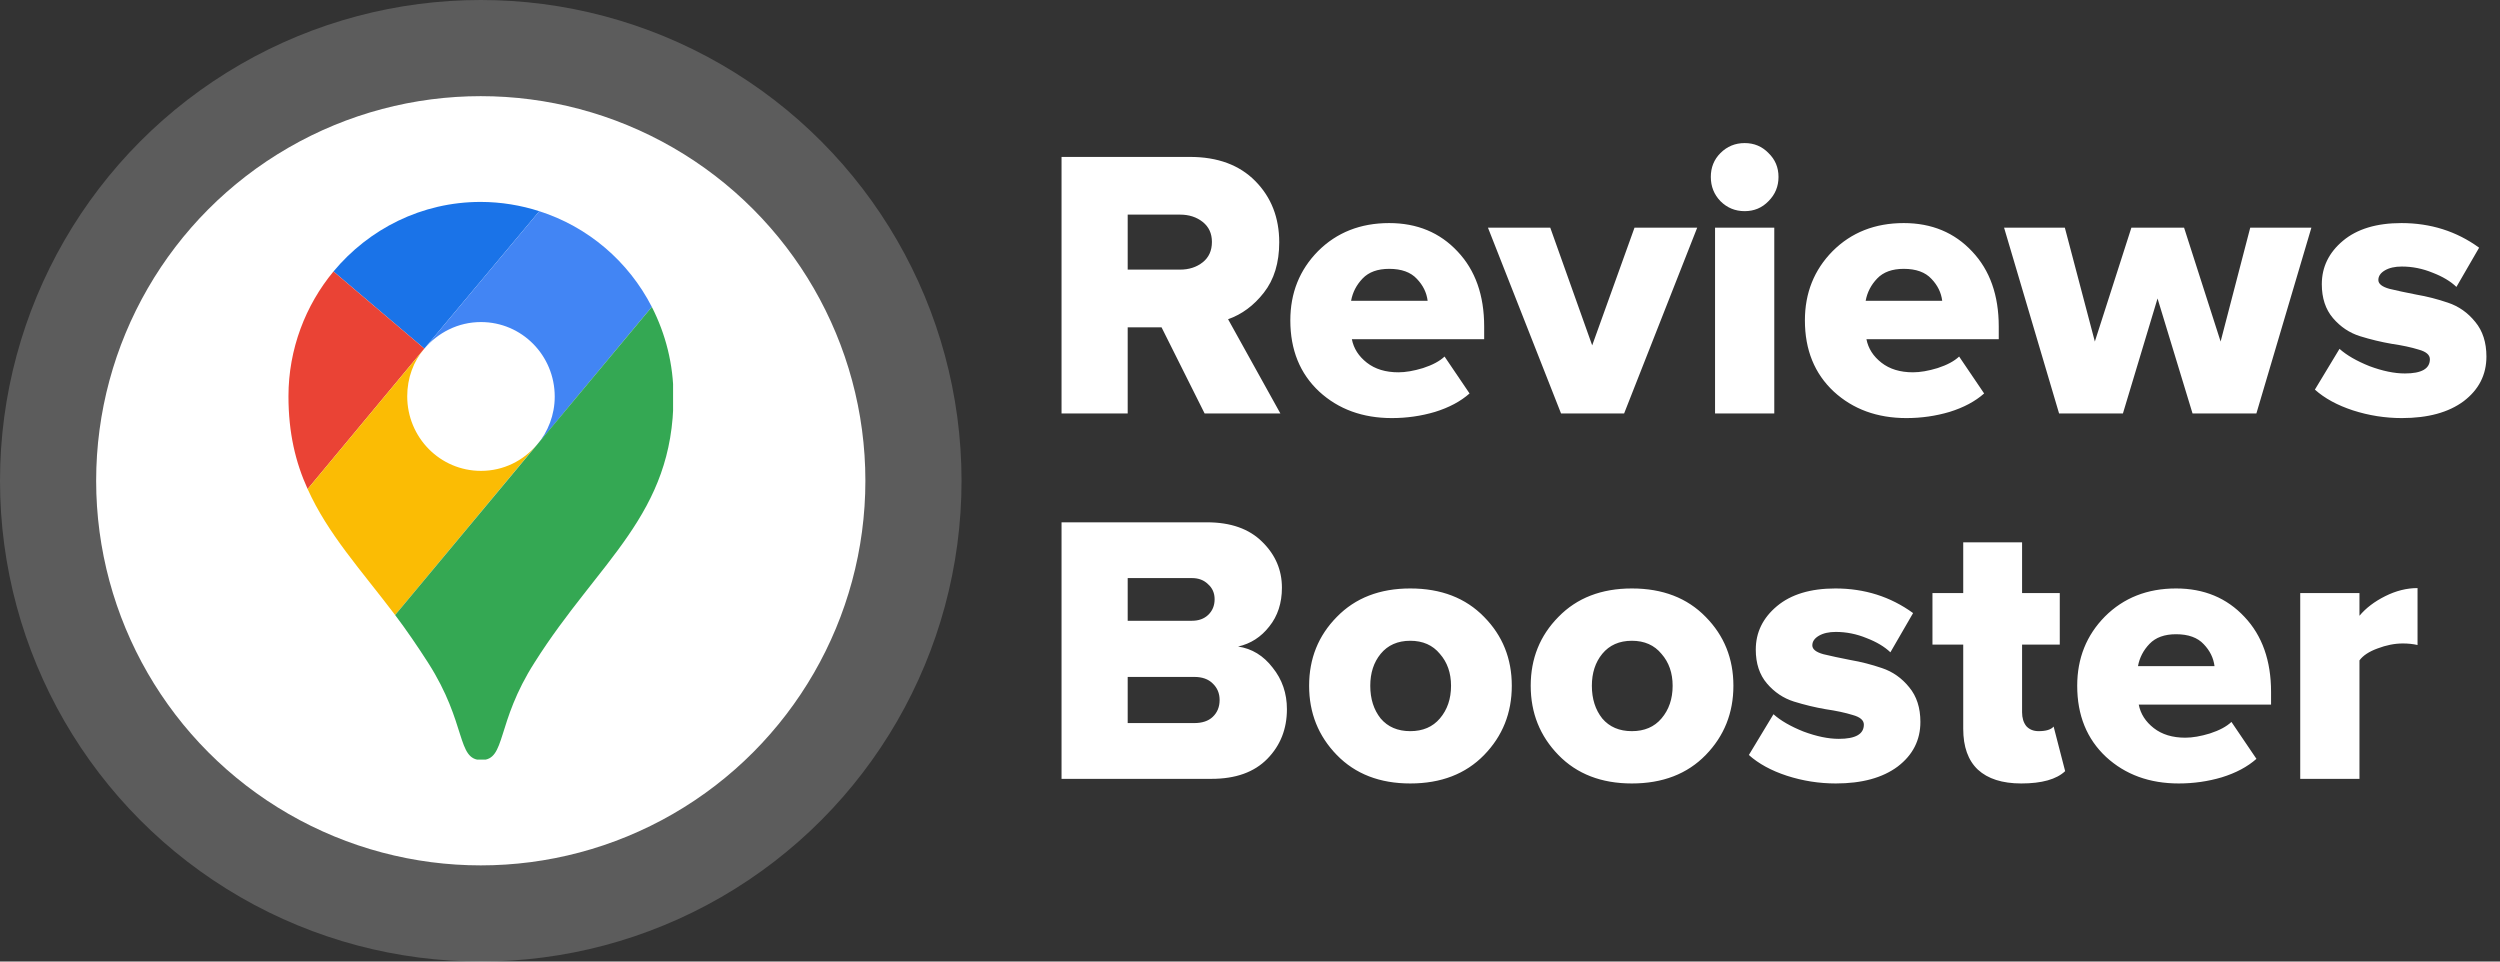 <svg width="260" height="100" viewBox="0 0 260 100" fill="none" xmlns="http://www.w3.org/2000/svg">
<rect x="0" y="0" width="260" height="100" fill="#333333" stroke="none"/>
<circle opacity="0.2" cx="50" cy="50" r="50" fill="white"/>
<circle cx="50" cy="50" r="40" fill="white"/>
<g clip-path="url(#clip0_22001_38)">
<path d="M56.089 21.965C54.182 21.351 52.102 21 49.978 21C43.868 21 38.364 23.806 34.68 28.234L44.128 36.256L56.089 21.965Z" fill="#1A73E8"/>
<path d="M34.68 28.234C31.777 31.741 30 36.3 30 41.21C30 45.024 30.737 48.093 31.994 50.855L44.128 36.256L34.68 28.234Z" fill="#EA4335"/>
<path d="M50.022 33.494C54.269 33.494 57.692 36.958 57.692 41.254C57.692 43.139 56.999 44.893 55.872 46.252C55.872 46.252 61.896 38.974 67.79 31.916C65.363 27.181 61.159 23.587 56.089 21.965L44.128 36.256C45.558 34.59 47.638 33.494 50.022 33.494Z" fill="#4285F4"/>
<path d="M50.022 48.97C45.775 48.97 42.351 45.506 42.351 41.21C42.351 39.325 43.001 37.571 44.128 36.256L31.994 50.855C34.074 55.502 37.541 59.272 41.094 63.963L55.872 46.208C54.442 47.918 52.362 48.97 50.022 48.97Z" fill="#FBBC04"/>
<path d="M55.612 68.873C62.286 58.308 70.043 53.529 70.043 41.254C70.043 37.878 69.22 34.722 67.79 31.916L41.094 63.963C42.221 65.454 43.391 67.163 44.518 68.917C48.592 75.274 47.465 79.044 50.065 79.044C52.665 79.044 51.538 75.23 55.612 68.873Z" fill="#34A853"/>
</g>
<path d="M133.16 43H125.28L120.8 34.04H117.28V43H110.4V16.32H123.76C126.64 16.32 128.907 17.16 130.56 18.84C132.213 20.52 133.04 22.64 133.04 25.2C133.04 27.333 132.507 29.08 131.44 30.44C130.4 31.773 129.16 32.693 127.72 33.2L133.16 43ZM122.72 28.04C123.653 28.04 124.44 27.787 125.08 27.28C125.72 26.773 126.04 26.067 126.04 25.16C126.04 24.28 125.72 23.587 125.08 23.08C124.44 22.573 123.653 22.32 122.72 22.32H117.28V28.04H122.72ZM144.754 43.48C141.714 43.48 139.194 42.56 137.194 40.72C135.194 38.853 134.194 36.387 134.194 33.32C134.194 30.467 135.154 28.067 137.074 26.12C139.021 24.173 141.488 23.2 144.474 23.2C147.381 23.2 149.754 24.187 151.594 26.16C153.434 28.107 154.354 30.707 154.354 33.96V35.28H140.594C140.781 36.24 141.301 37.053 142.154 37.72C143.008 38.387 144.101 38.72 145.434 38.72C146.181 38.72 147.034 38.573 147.994 38.28C148.981 37.96 149.728 37.56 150.234 37.08L152.834 40.92C151.901 41.747 150.701 42.387 149.234 42.84C147.794 43.267 146.301 43.48 144.754 43.48ZM148.474 31.28C148.368 30.427 147.994 29.667 147.354 29C146.714 28.307 145.754 27.96 144.474 27.96C143.274 27.96 142.354 28.293 141.714 28.96C141.074 29.627 140.674 30.4 140.514 31.28H148.474ZM168.908 43H162.348L154.748 23.68H161.228L165.588 35.92L169.988 23.68H176.508L168.908 43ZM183.925 20.92C183.258 21.613 182.432 21.96 181.445 21.96C180.458 21.96 179.618 21.613 178.925 20.92C178.258 20.227 177.925 19.387 177.925 18.4C177.925 17.413 178.258 16.587 178.925 15.92C179.618 15.227 180.458 14.88 181.445 14.88C182.432 14.88 183.258 15.227 183.925 15.92C184.618 16.587 184.965 17.413 184.965 18.4C184.965 19.387 184.618 20.227 183.925 20.92ZM184.525 43H178.365V23.68H184.525V43ZM198.27 43.48C195.23 43.48 192.71 42.56 190.71 40.72C188.71 38.853 187.71 36.387 187.71 33.32C187.71 30.467 188.67 28.067 190.59 26.12C192.537 24.173 195.003 23.2 197.99 23.2C200.897 23.2 203.27 24.187 205.11 26.16C206.95 28.107 207.87 30.707 207.87 33.96V35.28H194.11C194.297 36.24 194.817 37.053 195.67 37.72C196.523 38.387 197.617 38.72 198.95 38.72C199.697 38.72 200.55 38.573 201.51 38.28C202.497 37.96 203.243 37.56 203.75 37.08L206.35 40.92C205.417 41.747 204.217 42.387 202.75 42.84C201.31 43.267 199.817 43.48 198.27 43.48ZM201.99 31.28C201.883 30.427 201.51 29.667 200.87 29C200.23 28.307 199.27 27.96 197.99 27.96C196.79 27.96 195.87 28.293 195.23 28.96C194.59 29.627 194.19 30.4 194.03 31.28H201.99ZM234.664 43H228.024L224.384 31.04L220.784 43H214.144L208.424 23.68H214.744L217.864 35.52L221.664 23.68H227.144L230.944 35.52L234.024 23.68H240.384L234.664 43ZM249.788 43.48C248.055 43.48 246.362 43.213 244.708 42.68C243.082 42.147 241.762 41.427 240.748 40.52L243.308 36.28C244.055 36.947 245.095 37.547 246.428 38.08C247.788 38.587 249.015 38.84 250.108 38.84C251.842 38.84 252.708 38.347 252.708 37.36C252.708 36.907 252.322 36.573 251.548 36.36C250.775 36.12 249.842 35.92 248.748 35.76C247.655 35.573 246.548 35.307 245.428 34.96C244.335 34.613 243.402 33.987 242.628 33.08C241.855 32.173 241.468 31 241.468 29.56C241.468 27.773 242.202 26.267 243.668 25.04C245.135 23.813 247.162 23.2 249.748 23.2C252.788 23.2 255.482 24.053 257.828 25.76L255.468 29.84C254.855 29.253 254.028 28.76 252.988 28.36C251.948 27.933 250.882 27.72 249.788 27.72C249.068 27.72 248.482 27.853 248.028 28.12C247.575 28.387 247.348 28.72 247.348 29.12C247.348 29.52 247.735 29.827 248.508 30.04C249.282 30.227 250.215 30.427 251.308 30.64C252.402 30.827 253.495 31.107 254.588 31.48C255.708 31.853 256.655 32.52 257.428 33.48C258.202 34.413 258.588 35.613 258.588 37.08C258.588 38.973 257.802 40.52 256.228 41.72C254.655 42.893 252.508 43.48 249.788 43.48ZM126 81H110.4V54.32H125.52C128 54.32 129.92 55 131.28 56.36C132.64 57.693 133.32 59.28 133.32 61.12C133.32 62.72 132.88 64.067 132 65.16C131.147 66.253 130.067 66.947 128.76 67.24C130.2 67.453 131.4 68.187 132.36 69.44C133.347 70.667 133.84 72.107 133.84 73.76C133.84 75.813 133.16 77.533 131.8 78.92C130.44 80.307 128.507 81 126 81ZM123.96 64.56C124.653 64.56 125.213 64.36 125.64 63.96C126.093 63.533 126.32 62.987 126.32 62.32C126.32 61.68 126.093 61.16 125.64 60.76C125.213 60.333 124.653 60.12 123.96 60.12H117.28V64.56H123.96ZM124.2 75.2C125.027 75.2 125.667 74.987 126.12 74.56C126.6 74.107 126.84 73.52 126.84 72.8C126.84 72.107 126.6 71.533 126.12 71.08C125.667 70.627 125.027 70.4 124.2 70.4H117.28V75.2H124.2ZM146.668 81.48C143.494 81.48 140.948 80.493 139.028 78.52C137.108 76.547 136.148 74.147 136.148 71.32C136.148 68.493 137.108 66.107 139.028 64.16C140.948 62.187 143.494 61.2 146.668 61.2C149.868 61.2 152.428 62.187 154.348 64.16C156.268 66.107 157.227 68.493 157.227 71.32C157.227 74.147 156.268 76.547 154.348 78.52C152.428 80.493 149.868 81.48 146.668 81.48ZM143.588 74.72C144.334 75.6 145.361 76.04 146.668 76.04C147.974 76.04 149.001 75.6 149.748 74.72C150.521 73.813 150.908 72.68 150.908 71.32C150.908 69.987 150.521 68.88 149.748 68C149.001 67.093 147.974 66.64 146.668 66.64C145.361 66.64 144.334 67.093 143.588 68C142.868 68.88 142.508 69.987 142.508 71.32C142.508 72.68 142.868 73.813 143.588 74.72ZM169.714 81.48C166.541 81.48 163.994 80.493 162.074 78.52C160.154 76.547 159.194 74.147 159.194 71.32C159.194 68.493 160.154 66.107 162.074 64.16C163.994 62.187 166.541 61.2 169.714 61.2C172.914 61.2 175.474 62.187 177.394 64.16C179.314 66.107 180.274 68.493 180.274 71.32C180.274 74.147 179.314 76.547 177.394 78.52C175.474 80.493 172.914 81.48 169.714 81.48ZM166.634 74.72C167.381 75.6 168.408 76.04 169.714 76.04C171.021 76.04 172.048 75.6 172.794 74.72C173.568 73.813 173.954 72.68 173.954 71.32C173.954 69.987 173.568 68.88 172.794 68C172.048 67.093 171.021 66.64 169.714 66.64C168.408 66.64 167.381 67.093 166.634 68C165.914 68.88 165.554 69.987 165.554 71.32C165.554 72.68 165.914 73.813 166.634 74.72ZM190.921 81.48C189.188 81.48 187.495 81.213 185.841 80.68C184.215 80.147 182.895 79.427 181.881 78.52L184.441 74.28C185.188 74.947 186.228 75.547 187.561 76.08C188.921 76.587 190.148 76.84 191.241 76.84C192.975 76.84 193.841 76.347 193.841 75.36C193.841 74.907 193.455 74.573 192.681 74.36C191.908 74.12 190.975 73.92 189.881 73.76C188.788 73.573 187.681 73.307 186.561 72.96C185.468 72.613 184.535 71.987 183.761 71.08C182.988 70.173 182.601 69 182.601 67.56C182.601 65.773 183.335 64.267 184.801 63.04C186.268 61.813 188.295 61.2 190.881 61.2C193.921 61.2 196.615 62.053 198.961 63.76L196.601 67.84C195.988 67.253 195.161 66.76 194.121 66.36C193.081 65.933 192.015 65.72 190.921 65.72C190.201 65.72 189.615 65.853 189.161 66.12C188.708 66.387 188.481 66.72 188.481 67.12C188.481 67.52 188.868 67.827 189.641 68.04C190.415 68.227 191.348 68.427 192.441 68.64C193.535 68.827 194.628 69.107 195.721 69.48C196.841 69.853 197.788 70.52 198.561 71.48C199.335 72.413 199.721 73.613 199.721 75.08C199.721 76.973 198.935 78.52 197.361 79.72C195.788 80.893 193.641 81.48 190.921 81.48ZM210.216 81.48C208.243 81.48 206.736 81 205.696 80.04C204.683 79.08 204.176 77.667 204.176 75.8V67.04H200.976V61.68H204.176V56.4H210.296V61.68H214.216V67.04H210.296V74.08C210.296 74.667 210.443 75.147 210.736 75.52C211.056 75.867 211.483 76.04 212.016 76.04C212.79 76.04 213.31 75.88 213.576 75.56L214.776 80.2C213.87 81.053 212.35 81.48 210.216 81.48ZM226.59 81.48C223.55 81.48 221.03 80.56 219.03 78.72C217.03 76.853 216.03 74.387 216.03 71.32C216.03 68.467 216.99 66.067 218.91 64.12C220.857 62.173 223.324 61.2 226.31 61.2C229.217 61.2 231.59 62.187 233.43 64.16C235.27 66.107 236.19 68.707 236.19 71.96V73.28H222.43C222.617 74.24 223.137 75.053 223.99 75.72C224.844 76.387 225.937 76.72 227.27 76.72C228.017 76.72 228.87 76.573 229.83 76.28C230.817 75.96 231.564 75.56 232.07 75.08L234.67 78.92C233.737 79.747 232.537 80.387 231.07 80.84C229.63 81.267 228.137 81.48 226.59 81.48ZM230.31 69.28C230.204 68.427 229.83 67.667 229.19 67C228.55 66.307 227.59 65.96 226.31 65.96C225.11 65.96 224.19 66.293 223.55 66.96C222.91 67.627 222.51 68.4 222.35 69.28H230.31ZM245.384 81H239.224V61.68H245.384V64.04C246.051 63.24 246.944 62.56 248.064 62C249.184 61.44 250.304 61.16 251.424 61.16V67.08C250.944 66.973 250.438 66.92 249.904 66.92C249.051 66.92 248.171 67.093 247.264 67.44C246.384 67.76 245.758 68.173 245.384 68.68V81Z" fill="white"/>
<defs>
<clipPath id="clip0_22001_38">
<rect width="40" height="58" fill="white" transform="translate(30 21)"/>
</clipPath>
</defs>
</svg>
